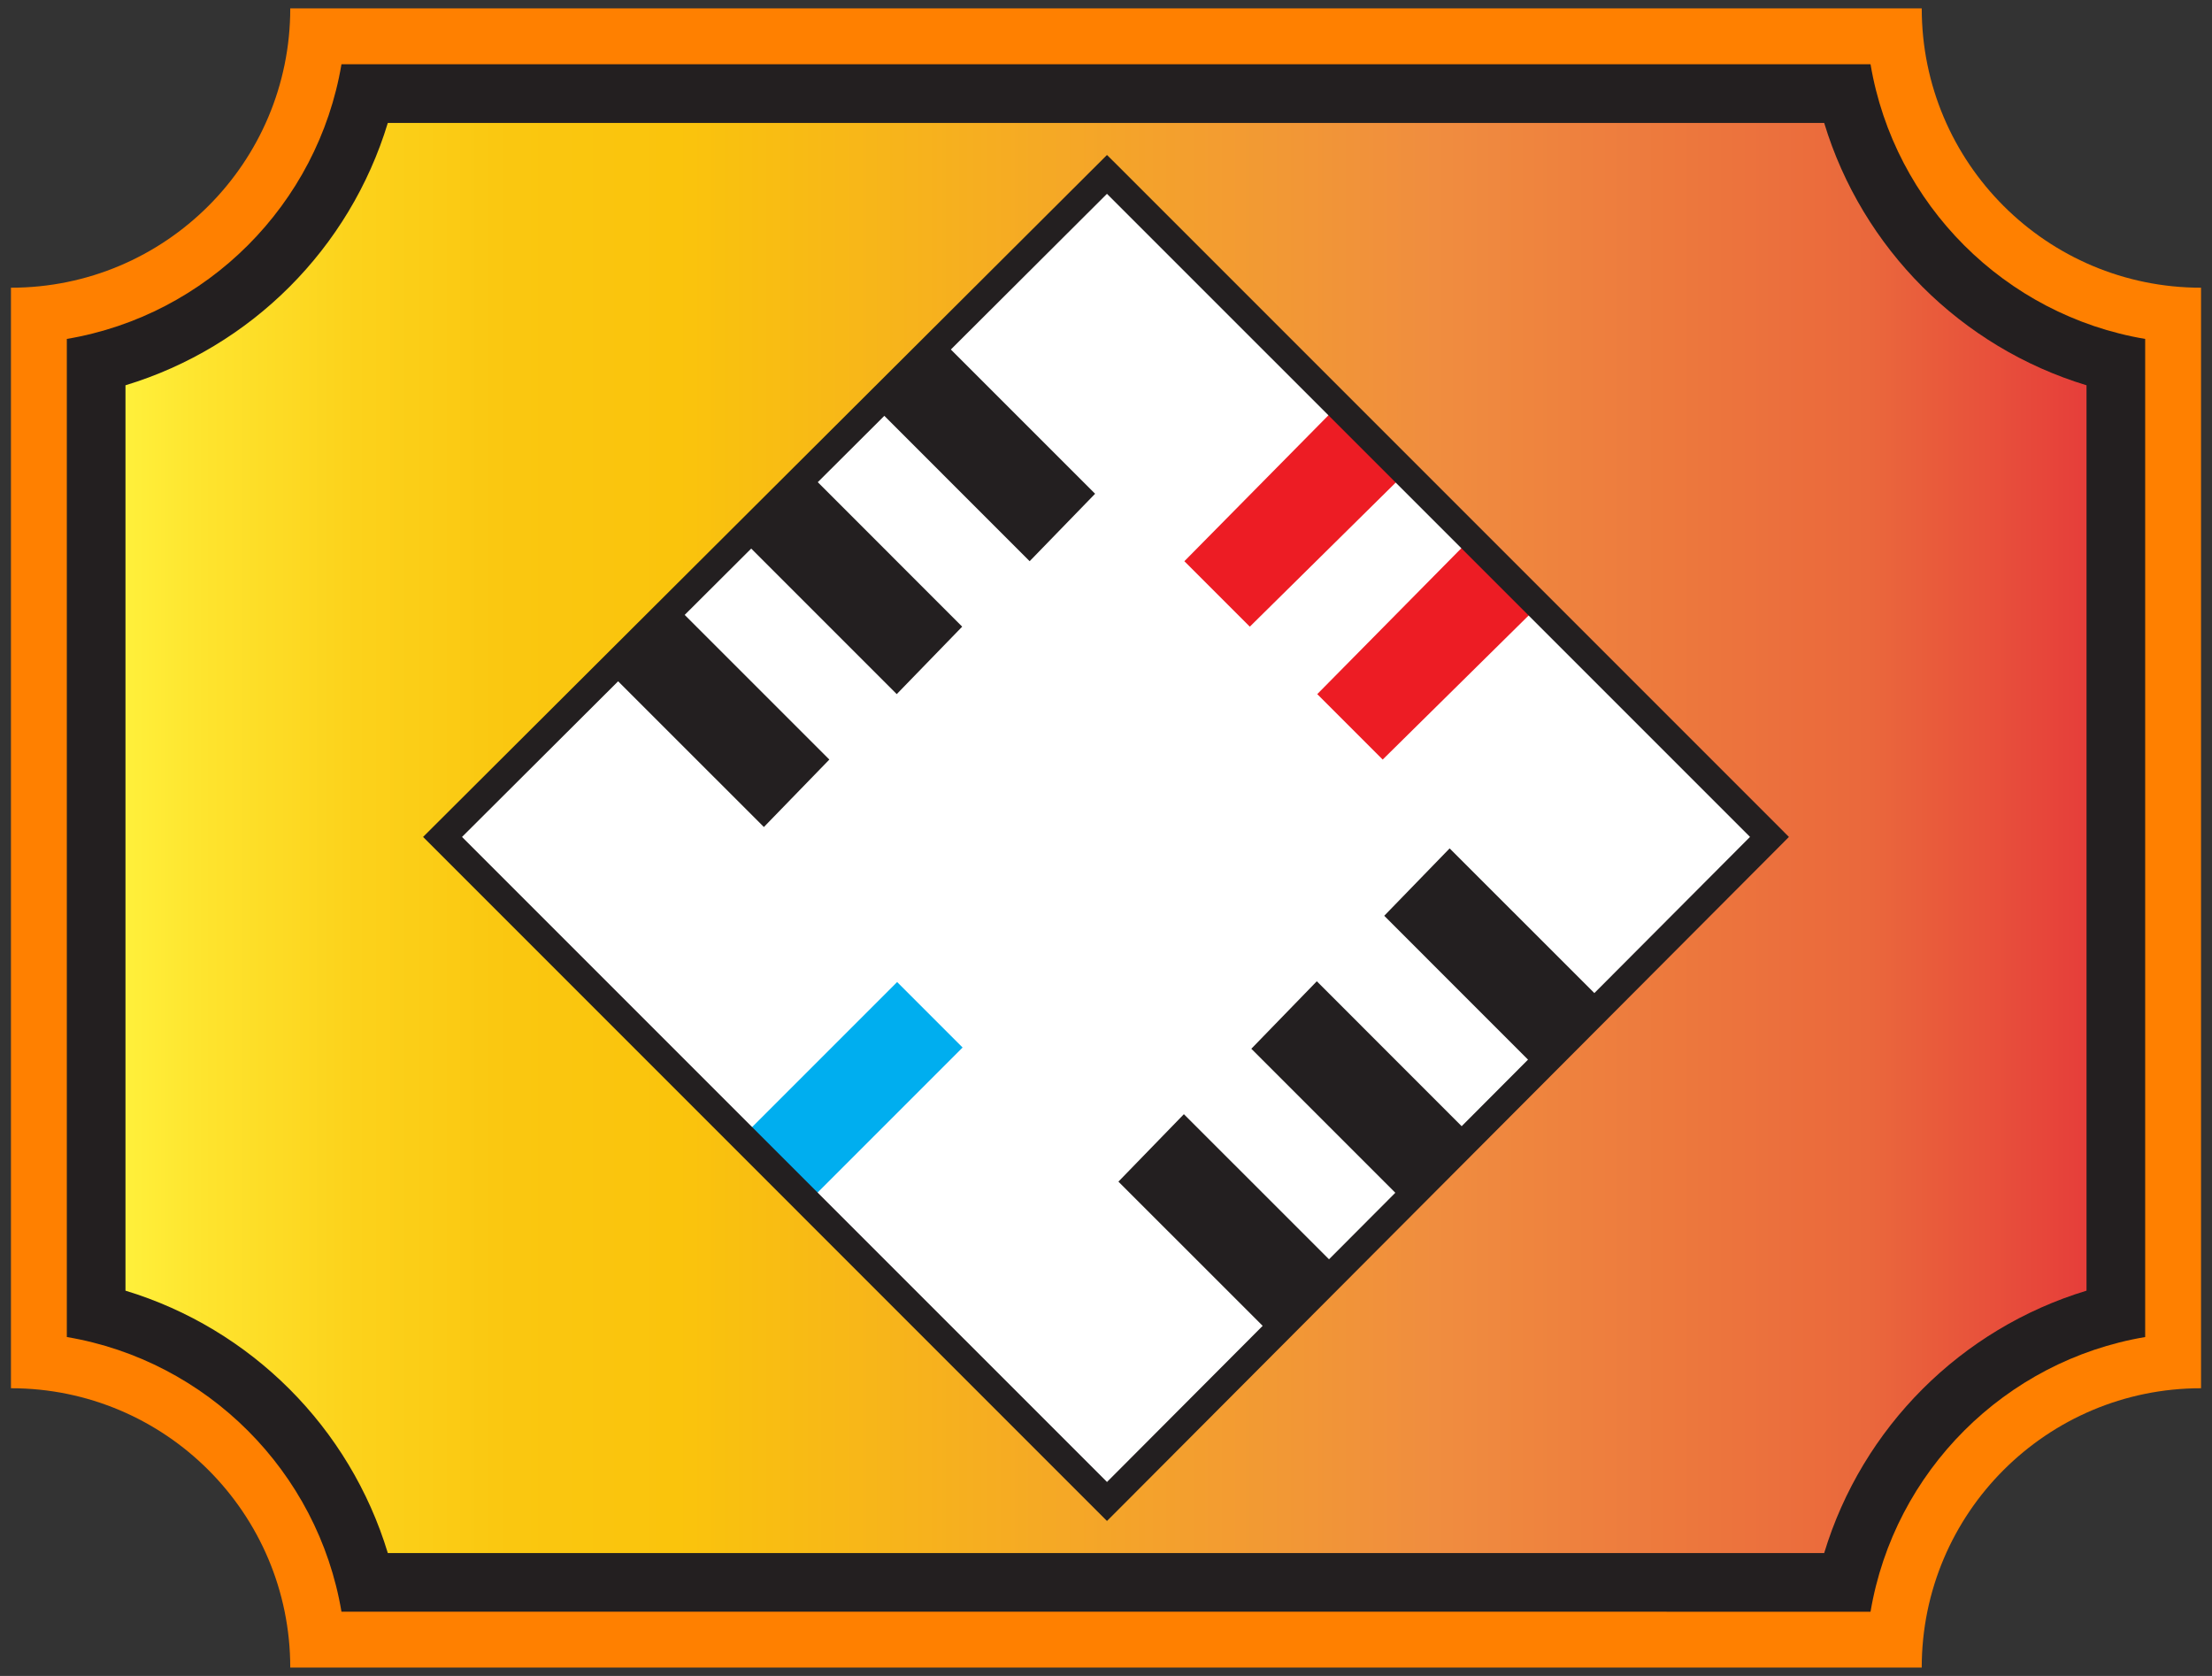 <?xml version="1.0" encoding="utf-8"?>
<!-- Generator: Adobe Illustrator 16.0.0, SVG Export Plug-In . SVG Version: 6.00 Build 0)  -->
<!DOCTYPE svg PUBLIC "-//W3C//DTD SVG 1.1//EN" "http://www.w3.org/Graphics/SVG/1.1/DTD/svg11.dtd">
<svg version="1.1" xmlns="http://www.w3.org/2000/svg" xmlns:xlink="http://www.w3.org/1999/xlink" x="0px" y="0px" width="132px"
	 height="100px" viewBox="0 0 132 100" enable-background="new 0 0 132 100" xml:space="preserve">
<rect x="0" y="0" width="132" height="100" fill="#333333" stroke="none"/>
<g id="background_x26_shadow">
</g>
<g id="ticket2">
</g>
<g id="ticket1">
	<path fill="#FF8000" d="M131.346,82.833V17.167c-9.205,0-16.667-7.462-16.667-16.667H17.321c0,9.205-7.462,16.667-16.667,16.667
		v65.666c9.205,0,16.667,7.462,16.667,16.667h97.357C114.679,90.295,122.141,82.833,131.346,82.833z"/>
	<path fill="#231F20" d="M20.377,96.167c-1.409-8.363-8.026-14.98-16.389-16.39V20.223c8.363-1.409,14.98-8.026,16.389-16.389
		h91.246c1.409,8.363,8.026,14.98,16.389,16.389v59.555c-8.363,1.409-14.98,8.026-16.389,16.39H20.377z"/>
	<linearGradient id="SVGID_1_" gradientUnits="userSpaceOnUse" x1="7.488" y1="50" x2="124.512" y2="50">
		<stop  offset="0" style="stop-color:#FFF03B"/>
		<stop  offset="0.04" style="stop-color:#FEE42E"/>
		<stop  offset="0.117" style="stop-color:#FCD21B"/>
		<stop  offset="0.196" style="stop-color:#FAC710"/>
		<stop  offset="0.281" style="stop-color:#FAC40C"/>
		<stop  offset="0.668" style="stop-color:#F08D3F"/>
		<stop  offset="0.888" style="stop-color:#EA683C"/>
		<stop  offset="1" style="stop-color:#E63E3A"/>
	</linearGradient>
	<path fill="url(#SVGID_1_)" d="M23.143,92.667C20.87,85.174,14.98,79.285,7.488,77.011V22.989
		c7.493-2.273,13.382-8.163,15.655-15.655h85.714c2.273,7.493,8.163,13.382,15.655,15.655v54.022
		c-7.493,2.273-13.382,8.163-15.655,15.656H23.143z"/>
	<polygon fill-rule="evenodd" clip-rule="evenodd" fill="#FFFFFF" points="66.059,10.405 26.41,49.938 66.059,89.588 
		105.592,49.938 	"/>
	
		<rect x="48.087" y="58.621" transform="matrix(-0.707 -0.707 0.707 -0.707 40.765 147.175)" fill-rule="evenodd" clip-rule="evenodd" fill="#00AEEF" width="5.525" height="13.055"/>
	<path fill-rule="evenodd" clip-rule="evenodd" fill="#ED1C24" d="M78.606,41.417l3.905,3.905l9.352-9.231l-4.022-4.024
		L78.606,41.417L78.606,41.417z M70.676,33.487l9.232-9.35l4.024,4.022l-9.35,9.233L70.676,33.487z"/>
	<path fill-rule="evenodd" clip-rule="evenodd" fill="#231F20" d="M106.174,49.356L66.641,9.823l-0.582-0.576l-0.578,0.576
		L25.83,49.356l-0.583,0.582l0.583,0.582l39.646,39.651l0.583,0.582l0.582-0.582l39.533-39.651l0.579-0.582L106.174,49.356z
		 M95.143,59.255l-8.637-8.634l-3.903,4.022l8.581,8.583l-3.96,3.972l-8.644-8.648l-3.908,4.027l8.593,8.593l-3.957,3.969
		l-8.66-8.658l-3.907,4.024l8.608,8.605l-9.289,9.316L27.571,49.938l9.315-9.287l8.698,8.695l3.907-4.025l-8.633-8.631l3.97-3.958
		l8.684,8.684l3.906-4.025l-8.617-8.621l3.971-3.958l8.672,8.673l3.906-4.024l-8.609-8.607l9.317-9.289l38.373,38.371L95.143,59.255
		z"/>
</g>
</svg>

